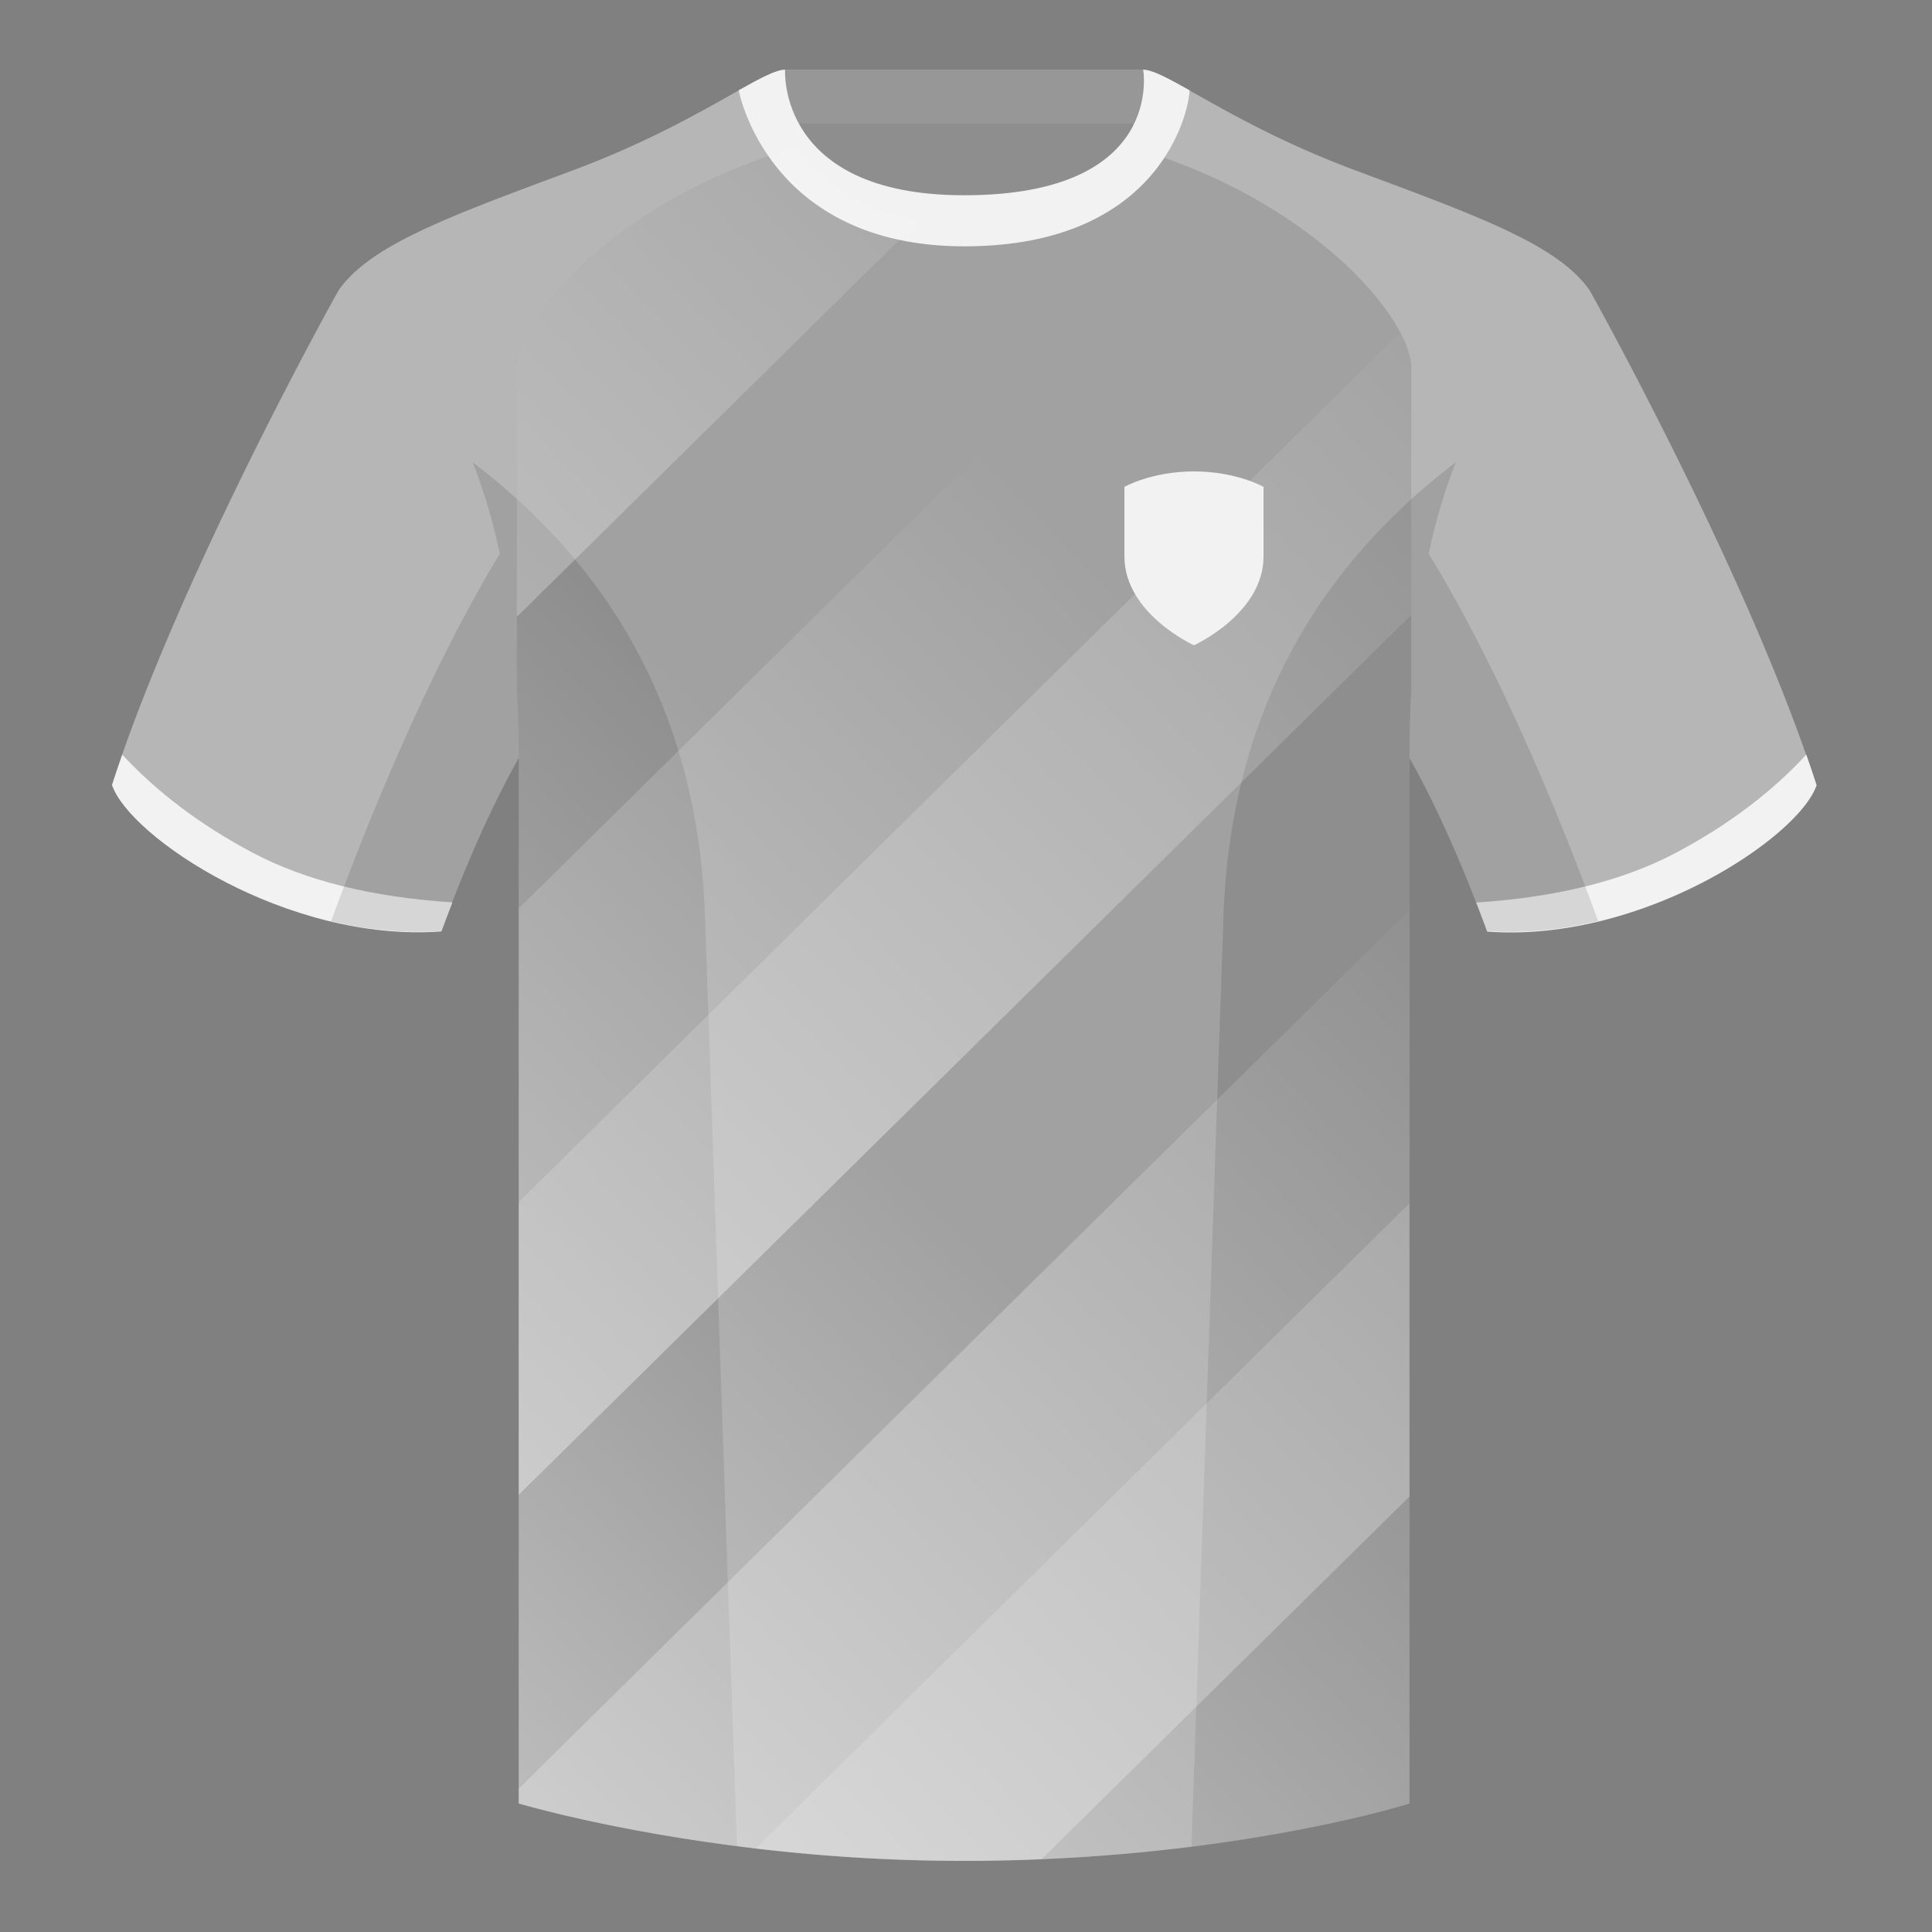 <svg xmlns="http://www.w3.org/2000/svg" width="500" height="500" fill="none" viewBox="0 0 500 500"><rect x="0" y="0" width="500" height="500" fill="#808080" stroke="none"/><g id="Fallback_Football_Home" clip-path="url(#clip0_845_2798)"><g id="Group 11"><path id="x_1" fill="#B6B6B6" fill-rule="evenodd" d="M249.51 57.7c-30.05 0-41.24-14.2-45.6-25.5h2.95c4.92 8.75 16.32 18.32 42.65 18.32 28.34 0 39.57-9.57 43.9-18.32h2.5c-3.82 11.3-14.67 25.5-46.4 25.5ZM296.32 18v12.86a45 45 0 0 0 1.72-10.9c.04-.93.07-1.44.18-1.4 2.66.91 6.47 3.06 11.54 5.92 9.23 5.2 22.64 12.76 40.94 19.58l3.11 1.16c30.11 11.22 49.78 18.55 57.67 30.04.21.4 40.8 72.95 58.54 127.77-4.44 13.38-45.2 40.86-85.23 37.89-8.2-22.37-15.56-36.89-20.01-44.75v270.58s-46.72 14.85-115.65 14.85c-65.23 0-114.88-14.85-114.88-14.85V196.17c-4.46 7.87-11.82 22.38-20.02 44.75-40.02 2.97-80.78-24.51-85.23-37.89C46.8 148.06 87.55 75.26 87.55 75.26c7.89-11.5 27.56-18.82 57.66-30.04h.01l3.11-1.16c18.3-6.82 31.7-14.38 40.93-19.58 5.05-2.85 8.85-4.99 11.51-5.91.12-.04.19.52.3 1.53.23 1.83.62 5.13 1.8 9.04V18h93.45Z" clip-rule="evenodd"/><path id="Subtract" fill="#000" fill-opacity=".22" d="M293.52 32c-4.27 8.8-15.45 18.52-44 18.52-26.54 0-37.91-9.71-42.77-18.52h86.77Z"/><path id="Fill 15" fill="#000" fill-opacity=".17" fill-rule="evenodd" d="M202.87 32h93.45V18h-93.45v14Z" clip-rule="evenodd"/><path id="Path" fill="#000" fill-rule="evenodd" d="M293.21 38.24c45.58 13.16 72.03 43.75 72.03 57.03v82.91c-.3 5.5-.47 11.3-.47 17.42v271.14s-46.71 14.86-115.64 14.86c-65.23 0-114.89-14.86-114.89-14.86V195.6c0-6.26-.17-12.19-.48-17.8V95.27c0-13.37 26.8-44.28 72.94-57.3 5.8 9.84 17.74 19.73 42.81 19.73 26.23 0 38.2-9.71 43.7-19.46Z" clip-rule="evenodd" opacity=".12"/><path id="Path_2" fill="#F2F2F2" fill-rule="evenodd" d="M467.46 195.3c.94 2.67 1.83 5.3 2.67 7.9-4.45 13.38-45.2 40.86-85.23 37.89a434.6 434.6 0 0 0-2.84-7.52c20.8-1.36 38-5.64 51.6-12.84 13.42-7.1 24.7-15.58 33.8-25.43Z" clip-rule="evenodd"/><path id="Path_3" fill="#F2F2F2" fill-rule="evenodd" d="M31.65 195.3c9.1 9.83 20.37 18.3 33.78 25.4 13.6 7.2 30.82 11.48 51.64 12.83-.93 2.4-1.88 4.9-2.84 7.52-40.02 2.97-80.79-24.51-85.23-37.89.84-2.58 1.72-5.2 2.65-7.86Z" clip-rule="evenodd"/><path id="Path_4" fill="#F2F2F2" fill-rule="evenodd" d="M249.58 63.75c51.47 0 58.27-35.9 58.27-40.38-5.77-3.24-9.72-5.34-12-5.34 0 0 5.88 32.5-46.34 32.5-48.52 0-46.33-32.5-46.33-32.5-2.28 0-6.24 2.1-12 5.34 0 0 7.36 40.38 58.4 40.38" clip-rule="evenodd"/></g><path id="Shape" fill="#000" fill-opacity=".12" fill-rule="evenodd" d="M413.58 238.32a93.75 93.75 0 0 1-28.8 2.6c-8.2-22.37-15.55-36.89-20-44.75v270.57s-21.1 6.71-55.87 11.12c-.18-.03-.37-.05-.55-.06l8.28-240.71c2.06-59.75 31.09-95.29 60.1-117.44a148.59 148.59 0 0 0-7 23.67c7.35 11.85 24.44 42.07 43.83 94.96l.01.04ZM190.72 477.8c-34.25-4.4-56.48-11.06-56.48-11.06V196.17c-4.46 7.87-11.81 22.38-20 44.75a93.6 93.6 0 0 1-28.52-2.53l.02-.1c19.38-52.84 36.3-83.06 43.61-94.94a148.74 148.74 0 0 0-7-23.7c29 22.15 58.04 57.69 60.1 117.44l8.27 240.7Z" clip-rule="evenodd"/><g id="Group 12" fill-rule="evenodd" clip-rule="evenodd"><path id="Intersect" fill="url(#paint0_linear_845_2798)" d="m237.96 56.91-104.2 102.74V95.27c0-13.37 26.8-44.28 72.94-57.3 4.82 8.2 13.9 16.41 31.26 18.94Z"/><path id="Intersect_2" fill="url(#paint1_linear_845_2798)" d="M134.24 235.08V195.6c0-6.26-.17-12.19-.48-17.8v-18.15l14.27-14.07 37.95 38.49-51.74 51.01Z"/><path id="Intersect_3" fill="url(#paint2_linear_845_2798)" d="M134.24 311v-75.92l121.02-119.32 37.95 38.49-158.97 156.74Z"/><path id="Intersect_4" fill="url(#paint3_linear_845_2798)" d="M134.24 386.9V311L362.4 86.02c1.87 3.55 2.84 6.7 2.84 9.24v63.87l-231 227.76Z"/><path id="Intersect_5" fill="url(#paint4_linear_845_2798)" d="M134.24 462.8v-75.9l93-91.7 37.95 38.5-130.95 129.1Z"/><path id="Intersect_6" fill="url(#paint5_linear_845_2798)" d="M195.44 478.38c-36.91-4.37-61.2-11.64-61.2-11.64v-3.93l230.53-227.3v75.9L195.44 478.38Z"/><path id="Intersect_7" fill="url(#paint6_linear_845_2798)" d="M269.6 481.16a458.68 458.68 0 0 1-74.16-2.79l169.33-166.96v75.9l-95.17 93.85Z"/><path id="Intersect_8" fill="url(#paint7_linear_845_2798)" d="M364.77 387.32v79.42s-37.63 11.97-95.17 14.42l95.17-93.84Z"/></g><path id="logo" fill="#F2F2F2" fill-rule="evenodd" d="M291 144v-18s7-4 18-4 18 4 18 4v18c0 14.84-18 23-18 23s-18-8.16-18-23Z" clip-rule="evenodd"/></g><defs><linearGradient id="paint0_linear_845_2798" x1="265.05" x2="-234.03" y1="-7.76" y2="484.33" gradientUnits="userSpaceOnUse"><stop stop-color="#fff" stop-opacity="0"/><stop offset="1" stop-color="#fff"/></linearGradient><linearGradient id="paint1_linear_845_2798" x1="167.01" x2="-196.07" y1="164.82" y2="522.82" gradientUnits="userSpaceOnUse"><stop stop-color="#fff" stop-opacity="0"/><stop offset="1" stop-color="#fff"/></linearGradient><linearGradient id="paint2_linear_845_2798" x1="274.24" x2="-158.13" y1="135" y2="561.31" gradientUnits="userSpaceOnUse"><stop stop-color="#fff" stop-opacity="0"/><stop offset="1" stop-color="#fff"/></linearGradient><linearGradient id="paint3_linear_845_2798" x1="396.86" x2="-120.17" y1="90" y2="599.8" gradientUnits="userSpaceOnUse"><stop stop-color="#fff" stop-opacity="0"/><stop offset="1" stop-color="#fff"/></linearGradient><linearGradient id="paint4_linear_845_2798" x1="246.22" x2="-82.22" y1="314.45" y2="638.29" gradientUnits="userSpaceOnUse"><stop stop-color="#fff" stop-opacity="0"/><stop offset="1" stop-color="#fff"/></linearGradient><linearGradient id="paint5_linear_845_2798" x1="394.5" x2="-44.27" y1="244.15" y2="676.78" gradientUnits="userSpaceOnUse"><stop stop-color="#fff" stop-opacity="0"/><stop offset="1" stop-color="#fff"/></linearGradient><linearGradient id="paint6_linear_845_2798" x1="510.71" x2="-6.32" y1="205.47" y2="715.27" gradientUnits="userSpaceOnUse"><stop stop-color="#fff" stop-opacity="0"/><stop offset="1" stop-color="#fff"/></linearGradient><linearGradient id="paint7_linear_845_2798" x1="419.73" x2="36.12" y1="380.07" y2="758.31" gradientUnits="userSpaceOnUse"><stop stop-color="#fff" stop-opacity="0"/><stop offset="1" stop-color="#fff"/></linearGradient><clipPath id="clip0_845_2798"><path fill="#fff" d="M0 0h500v500H0z"/></clipPath></defs></svg>